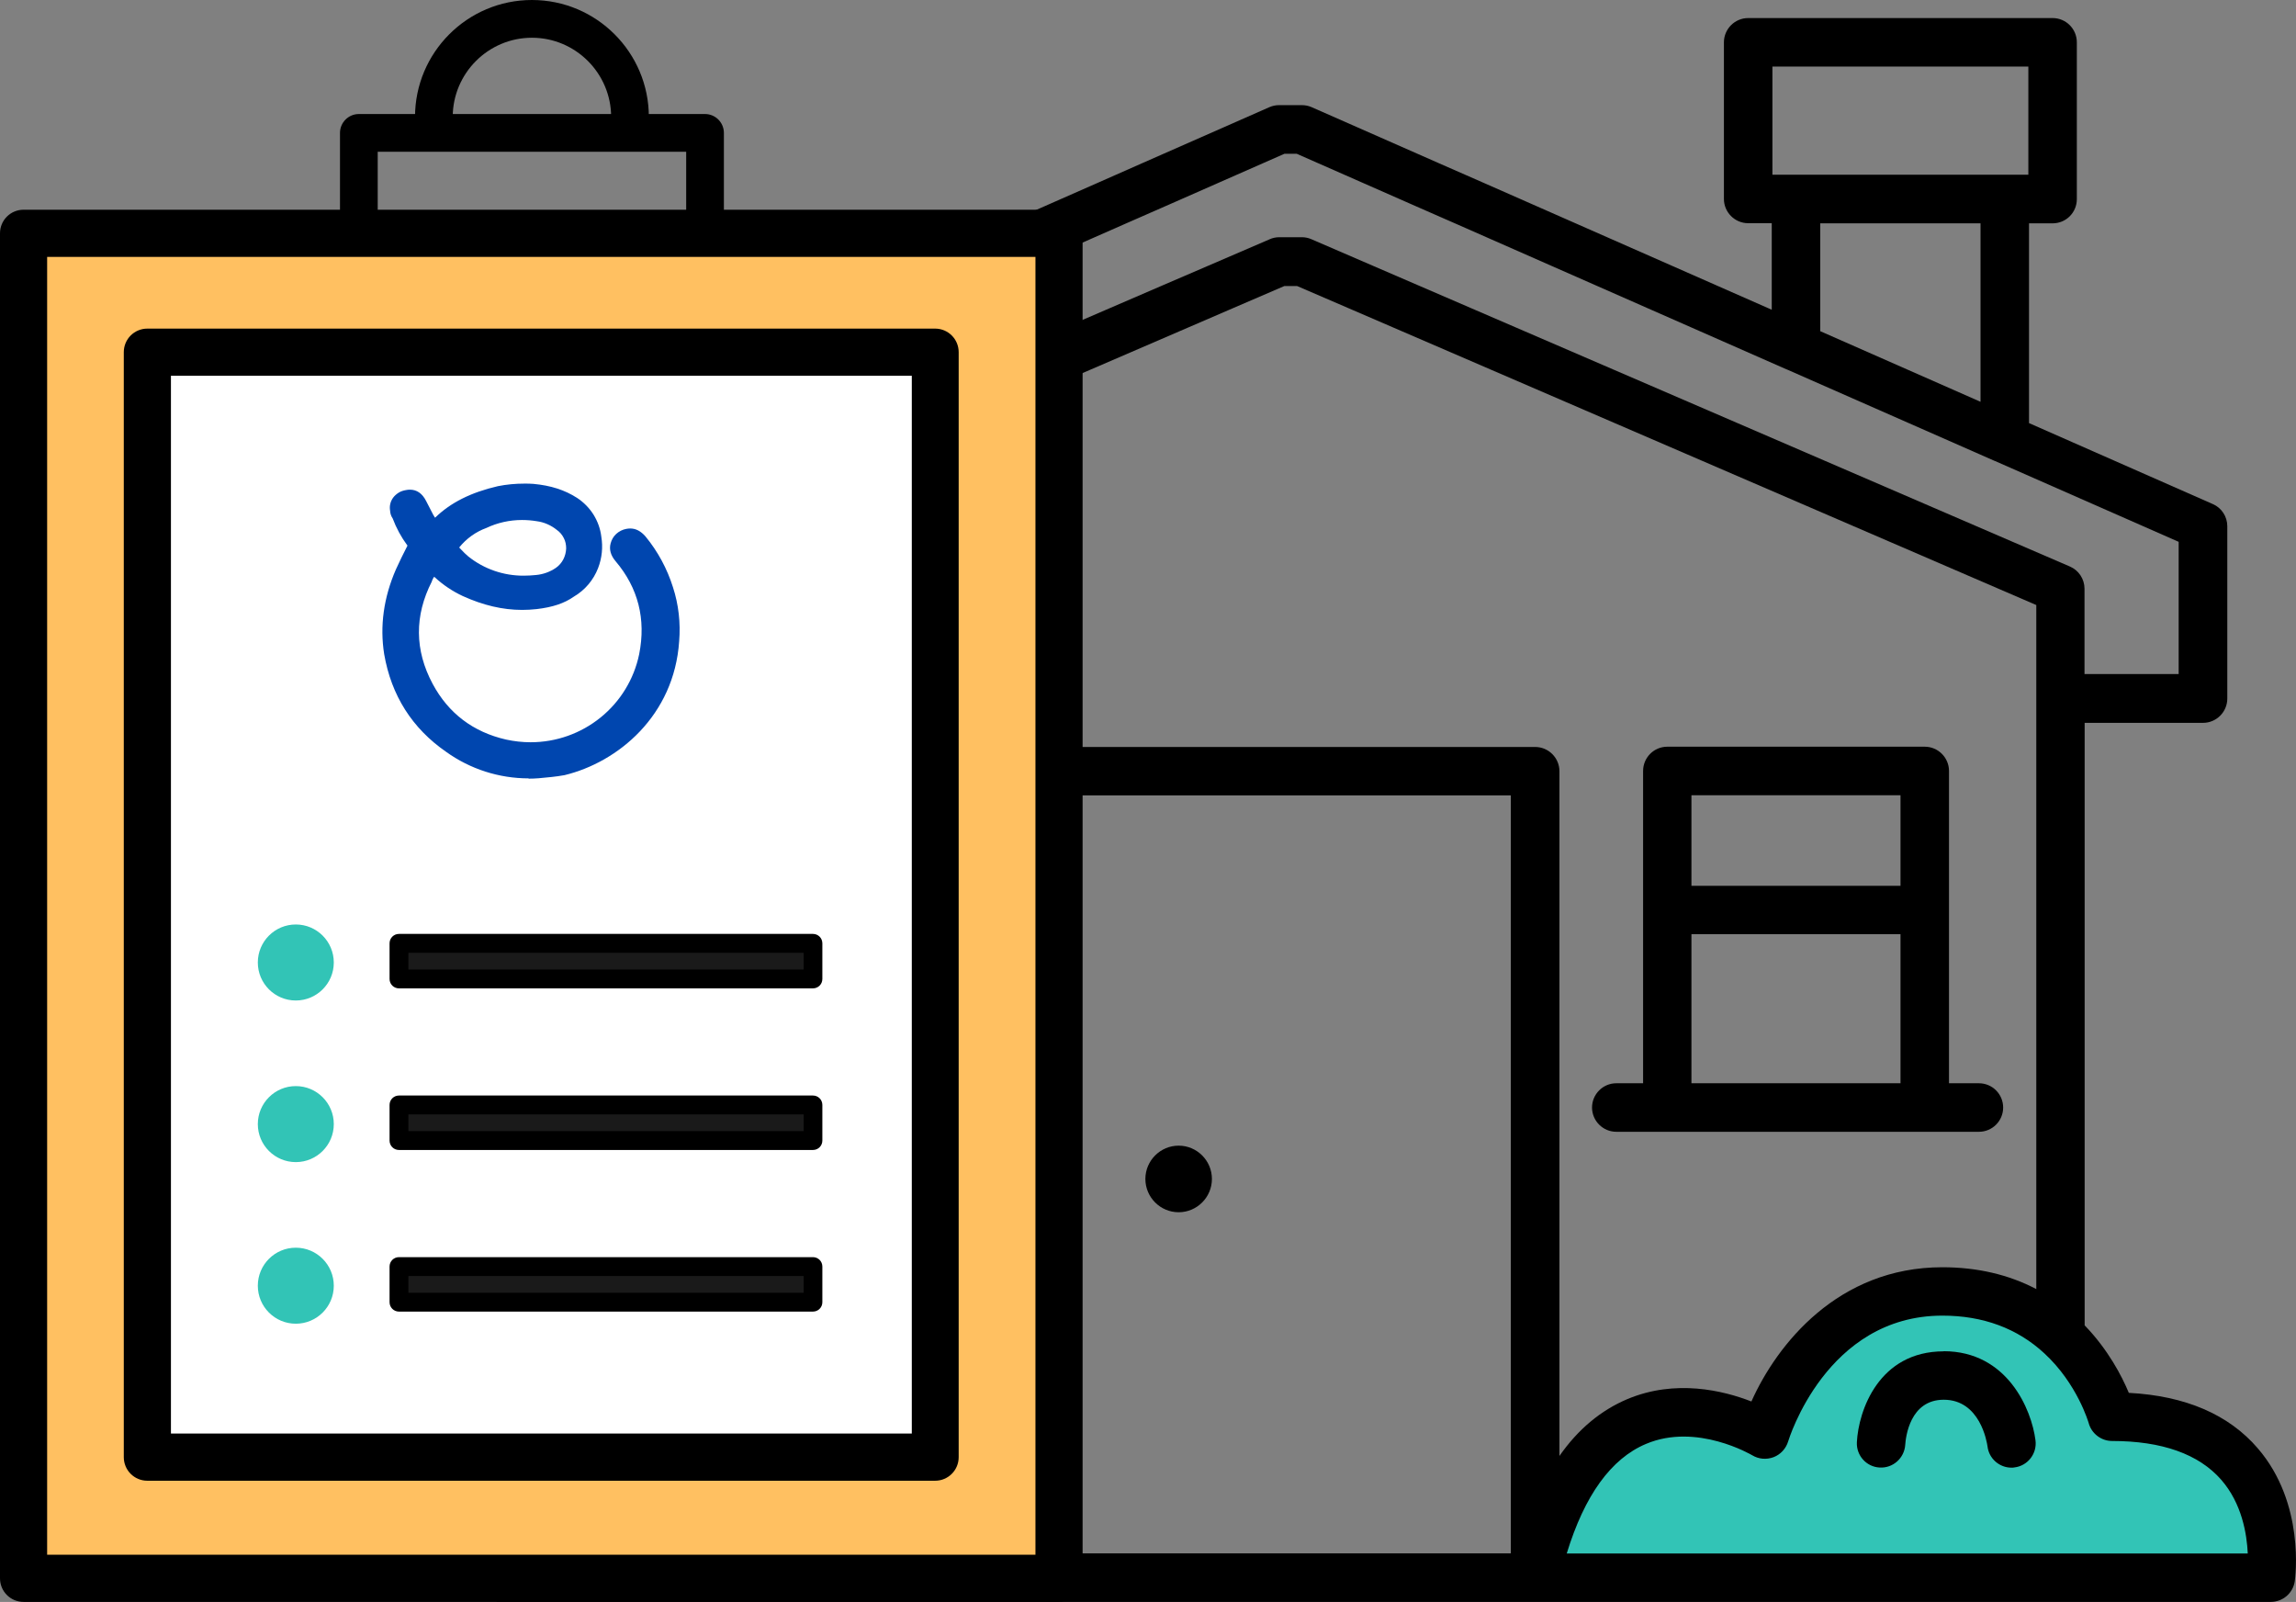 <svg width="205" height="143" viewBox="0 0 205 143" fill="none" xmlns="http://www.w3.org/2000/svg">
<rect x="0" y="0" width="205" height="143" fill="#808080" stroke="none"/>
<g id="Layer_1" clip-path="url(#clip0_761_6436)">
<path id="Vector" d="M173.778 114.688L167.897 117.432L162.521 120.632L159.755 124.687L157.71 128.044L151.769 127.081H145.828L143.11 129.127L139.032 132.604L136.663 140.016H203.052V135.744L201.585 129.283L196.088 127.358L187.934 124.687L186.13 118.298L173.778 114.688Z" fill="#32C4B6"/>
<g id="Group">
<path id="Vector_2" d="M144.299 101.033H176.688C177.891 101.033 178.853 100.058 178.853 98.867C178.853 97.676 177.891 96.701 176.688 96.701H174.018V68.823C174.018 67.632 173.044 66.657 171.853 66.657H148.87C147.667 66.657 146.705 67.632 146.705 68.823V96.701H144.311C143.121 96.701 142.146 97.676 142.146 98.867C142.146 100.058 143.121 101.033 144.311 101.033H144.299ZM151.022 70.989H169.688V79.074H151.022V70.989ZM151.022 83.394H169.688V96.701H151.022V83.394Z" fill="black"/>
<path id="Vector_3" d="M86.161 96.713H83.756V68.835C83.756 67.644 82.793 66.669 81.591 66.669H58.607C57.416 66.669 56.442 67.644 56.442 68.835V96.713H53.772C52.582 96.713 51.607 97.687 51.607 98.879C51.607 100.07 52.582 101.044 53.772 101.044H86.161C87.352 101.044 88.326 100.07 88.326 98.879C88.326 97.687 87.352 96.713 86.161 96.713ZM79.438 96.713H60.772V83.405H79.438V96.713ZM79.438 79.074H60.772V70.988H79.438V79.074Z" fill="black"/>
<path id="Vector_4" d="M173.549 120.632C167.74 120.632 165.936 125.938 165.792 128.742C165.732 129.933 166.646 130.944 167.824 131.004C169.015 131.076 170.037 130.161 170.11 128.97C170.158 128.297 170.518 124.952 173.549 124.952C176.785 124.952 177.398 128.706 177.458 129.127C177.59 130.222 178.528 131.016 179.599 131.016C179.695 131.016 179.779 131.016 179.875 130.992C181.054 130.847 181.896 129.752 181.74 128.573C181.391 125.818 179.226 120.62 173.537 120.62L173.549 120.632Z" fill="black"/>
<path id="Vector_5" d="M93.401 143H202.751C203.821 143 204.735 142.218 204.892 141.147C204.928 140.858 205.842 134.217 201.584 129.284C198.986 126.264 195.114 124.603 190.074 124.338C189.449 122.834 188.222 120.476 186.129 118.31V64.528H196.701C197.892 64.528 198.866 63.553 198.866 62.362V46.973C198.866 46.119 198.361 45.337 197.579 45L181.162 37.768V19.937H183.267C184.47 19.937 185.432 18.974 185.432 17.771V3.778C185.432 2.587 184.47 1.612 183.267 1.612H156.086C154.895 1.612 153.921 2.587 153.921 3.778V17.759C153.921 18.95 154.895 19.925 156.086 19.925H158.191V27.649L132.453 16.315L128.448 14.559L117.107 9.565C116.83 9.445 116.541 9.385 116.229 9.385H114.208C113.907 9.385 113.619 9.445 113.342 9.565L102.001 14.559L97.996 16.327L32.894 45C32.1 45.337 31.595 46.119 31.595 46.973V62.35C31.595 63.541 32.569 64.516 33.76 64.516H44.331V142.988H93.389L93.401 143ZM158.251 5.944H181.102V15.594H158.251V5.944ZM176.833 19.937V35.867L162.521 29.563V19.937H176.833ZM44.343 52.58V60.196H35.937V48.393L100.341 20.033L104.346 18.277L114.677 13.729H115.784L126.115 18.277L130.12 20.033L159.502 32.968C159.502 32.968 159.502 32.968 159.514 32.968L178.132 41.161H178.144L194.524 48.368V60.172H186.117V52.556C186.117 51.689 185.6 50.907 184.807 50.57L126.656 25.484L122.639 23.751L117.095 21.357C116.83 21.236 116.529 21.176 116.241 21.176H114.22C113.931 21.176 113.631 21.236 113.366 21.357L107.81 23.751L103.781 25.484L45.642 50.57C44.849 50.907 44.343 51.689 44.343 52.556V52.58ZM134.895 138.669H95.578V71.001H134.895V138.669ZM48.673 138.669V53.999L106.138 29.214L110.155 27.481L114.677 25.532H115.808L120.33 27.481L124.347 29.214L181.812 54.011V62.35C181.812 62.35 181.812 62.362 181.812 62.374C181.812 62.374 181.812 62.386 181.812 62.398V115.074C179.334 113.774 176.52 113.125 173.417 113.125C164.108 113.125 158.648 120.019 156.375 125.108C153.849 124.122 149.592 123.099 145.31 124.892C142.941 125.891 140.908 127.575 139.236 129.969V68.847C139.236 67.656 138.262 66.681 137.071 66.681H93.425C92.235 66.681 91.261 67.656 91.261 68.847V138.681M139.886 138.681C141.473 133.495 143.843 130.21 146.958 128.899C151.492 126.973 156.399 129.885 156.447 129.909C157.024 130.258 157.722 130.318 158.359 130.078C158.985 129.837 159.466 129.308 159.658 128.67C159.694 128.562 163.05 117.444 173.429 117.444C177.049 117.444 180.116 118.575 182.533 120.813C185.492 123.544 186.478 127.01 186.49 127.034C186.743 127.972 187.609 128.634 188.571 128.634C193.033 128.634 196.316 129.801 198.325 132.099C200.165 134.205 200.61 136.912 200.694 138.681H139.898H139.886Z" fill="black"/>
<path id="Vector_6" d="M108.207 105.243C108.207 106.88 106.872 108.215 105.236 108.215C103.601 108.215 102.266 106.88 102.266 105.243C102.266 103.607 103.601 102.271 105.236 102.271C106.872 102.271 108.207 103.607 108.207 105.243Z" fill="black"/>
</g>
<path id="Vector_7" d="M62.95 22.836H32.04C31.114 22.836 30.356 22.078 30.356 21.152V11.863C30.356 10.937 31.114 10.179 32.04 10.179H62.95C63.876 10.179 64.633 10.937 64.633 11.863V21.152C64.633 22.078 63.876 22.836 62.95 22.836ZM33.724 19.467H61.266V13.548H33.724V19.467Z" fill="black"/>
<path id="Vector_8" d="M57.934 10.444H54.566C54.566 6.545 51.391 3.369 47.494 3.369C43.597 3.369 40.422 6.545 40.422 10.444H37.055C37.055 4.68 41.733 0 47.494 0C53.255 0 57.934 4.68 57.934 10.444Z" fill="black"/>
<g id="Group_2">
<path id="Vector_9" d="M94.556 20.827H2.104V140.882H94.556V20.827Z" fill="#FFC061"/>
<path id="Vector_10" d="M94.556 143H2.105C0.938 143 0 142.061 0 140.894V20.827C0 19.66 0.938 18.722 2.105 18.722H94.556C95.723 18.722 96.661 19.66 96.661 20.827V140.882C96.661 142.049 95.723 142.988 94.556 142.988V143ZM4.209 138.789H92.451V22.933H4.209V138.789Z" fill="black"/>
</g>
<g id="Group_3">
<path id="Vector_11" d="M83.491 31.439H13.157V130.078H83.491V31.439Z" fill="white"/>
<path id="Vector_12" d="M83.503 132.183H13.158C11.991 132.183 11.053 131.245 11.053 130.078V31.44C11.053 30.273 11.991 29.334 13.158 29.334H83.491C84.658 29.334 85.596 30.273 85.596 31.44V130.078C85.596 131.245 84.658 132.183 83.491 132.183H83.503ZM15.274 127.972H81.411V33.545H15.262V127.972H15.274Z" fill="black"/>
</g>
<path id="Vector_13" d="M47.206 69.485C44.56 69.485 41.974 68.655 39.833 67.115C36.803 65.021 34.938 62.085 34.301 58.391C33.904 55.889 34.253 53.35 35.347 50.835C35.672 50.137 36.009 49.416 36.382 48.706C35.828 47.96 35.383 47.141 35.059 46.275C34.914 46.071 34.842 45.83 34.83 45.589C34.758 45.18 34.854 44.771 35.095 44.434C35.227 44.254 35.407 44.097 35.6 43.977C35.792 43.857 36.021 43.785 36.249 43.748C36.37 43.724 36.478 43.712 36.598 43.712C37.224 43.712 37.705 44.049 38.053 44.735L38.679 45.95C38.715 46.01 38.763 46.095 38.811 46.167L38.847 46.215C40.23 44.867 42.058 43.953 44.452 43.4C45.233 43.243 46.027 43.171 46.833 43.171C47.098 43.171 47.362 43.171 47.627 43.195C49.178 43.339 50.417 43.736 51.524 44.446C52.113 44.831 52.618 45.349 52.991 45.938C53.364 46.54 53.604 47.202 53.688 47.9C53.845 48.85 53.749 49.812 53.4 50.715C52.991 51.774 52.233 52.676 51.247 53.254C50.393 53.855 49.359 54.204 47.916 54.373C47.483 54.421 47.05 54.445 46.617 54.445C44.885 54.445 43.141 54.036 41.313 53.206C40.411 52.784 39.581 52.231 38.847 51.557L38.763 51.485C38.679 51.605 38.607 51.738 38.559 51.882V51.906C36.995 54.962 37.019 58.042 38.631 61.05C40.038 63.673 42.239 65.346 45.185 66.02C45.907 66.176 46.641 66.26 47.374 66.26C49.66 66.26 51.86 65.478 53.628 64.046C55.396 62.615 56.611 60.617 57.068 58.403C57.694 55.263 56.972 52.472 54.975 50.113C54.53 49.596 54.374 49.054 54.518 48.513C54.603 48.188 54.771 47.887 55.023 47.659C55.276 47.43 55.589 47.274 55.913 47.214C56.034 47.19 56.154 47.178 56.274 47.178C56.767 47.178 57.212 47.406 57.633 47.887C58.74 49.235 59.57 50.775 60.087 52.423C60.592 53.976 60.772 55.612 60.64 57.236C60.195 63.89 55.18 68.041 50.405 69.196C49.623 69.34 48.854 69.401 48.096 69.473C47.795 69.497 47.483 69.509 47.194 69.509L47.206 69.485ZM40.988 48.862L41.193 49.079C41.385 49.283 41.589 49.488 41.806 49.668C43.213 50.799 44.969 51.401 46.773 51.389C47.134 51.389 47.507 51.365 47.867 51.329C48.505 51.268 49.106 51.052 49.635 50.691C49.912 50.498 50.141 50.234 50.297 49.933C50.453 49.632 50.537 49.295 50.55 48.958C50.55 48.633 50.489 48.309 50.333 48.02C50.189 47.731 49.972 47.478 49.708 47.298C49.203 46.889 48.577 46.612 47.928 46.528C47.495 46.456 47.05 46.419 46.605 46.419C45.51 46.419 44.416 46.66 43.429 47.129C42.467 47.478 41.626 48.092 40.988 48.886V48.862Z" fill="#0046AF"/>
<path id="Vector_14" d="M26.411 89.313C28.284 89.313 29.803 87.794 29.803 85.92C29.803 84.046 28.284 82.527 26.411 82.527C24.538 82.527 23.02 84.046 23.02 85.92C23.02 87.794 24.538 89.313 26.411 89.313Z" fill="#32C4B6"/>
<g id="Group_4">
<path id="Vector_15" d="M72.583 84.224H35.612V87.4H72.583V84.224Z" fill="#1A1A1A"/>
<path id="Vector_16" d="M72.583 88.23H35.624C35.155 88.23 34.782 87.857 34.782 87.388V84.211C34.782 83.742 35.155 83.369 35.624 83.369H72.583C73.052 83.369 73.425 83.742 73.425 84.211V87.388C73.425 87.857 73.052 88.23 72.583 88.23ZM36.466 86.546H71.753V85.054H36.466V86.546Z" fill="black"/>
</g>
<path id="Vector_17" d="M26.411 103.74C28.284 103.74 29.803 102.221 29.803 100.347C29.803 98.473 28.284 96.954 26.411 96.954C24.538 96.954 23.02 98.473 23.02 100.347C23.02 102.221 24.538 103.74 26.411 103.74Z" fill="#32C4B6"/>
<g id="Group_5">
<path id="Vector_18" d="M72.583 98.65H35.612V101.827H72.583V98.65Z" fill="#1A1A1A"/>
<path id="Vector_19" d="M72.583 102.657H35.624C35.155 102.657 34.782 102.284 34.782 101.815V98.638C34.782 98.169 35.155 97.796 35.624 97.796H72.583C73.052 97.796 73.425 98.169 73.425 98.638V101.815C73.425 102.284 73.052 102.657 72.583 102.657ZM36.466 100.972H71.753V99.48H36.466V100.972Z" fill="black"/>
</g>
<path id="Vector_20" d="M26.411 118.166C28.284 118.166 29.803 116.647 29.803 114.773C29.803 112.899 28.284 111.38 26.411 111.38C24.538 111.38 23.02 112.899 23.02 114.773C23.02 116.647 24.538 118.166 26.411 118.166Z" fill="#32C4B6"/>
<g id="Group_6">
<path id="Vector_21" d="M72.583 113.077H35.612V116.254H72.583V113.077Z" fill="#1A1A1A"/>
<path id="Vector_22" d="M72.583 117.084H35.624C35.155 117.084 34.782 116.711 34.782 116.241V113.065C34.782 112.596 35.155 112.223 35.624 112.223H72.583C73.052 112.223 73.425 112.596 73.425 113.065V116.241C73.425 116.711 73.052 117.084 72.583 117.084ZM36.466 115.399H71.753V113.907H36.466V115.399Z" fill="black"/>
</g>
</g>
<defs>
<clipPath id="clip0_761_6436">
<rect width="205" height="143" fill="white"/>
</clipPath>
</defs>
</svg>
